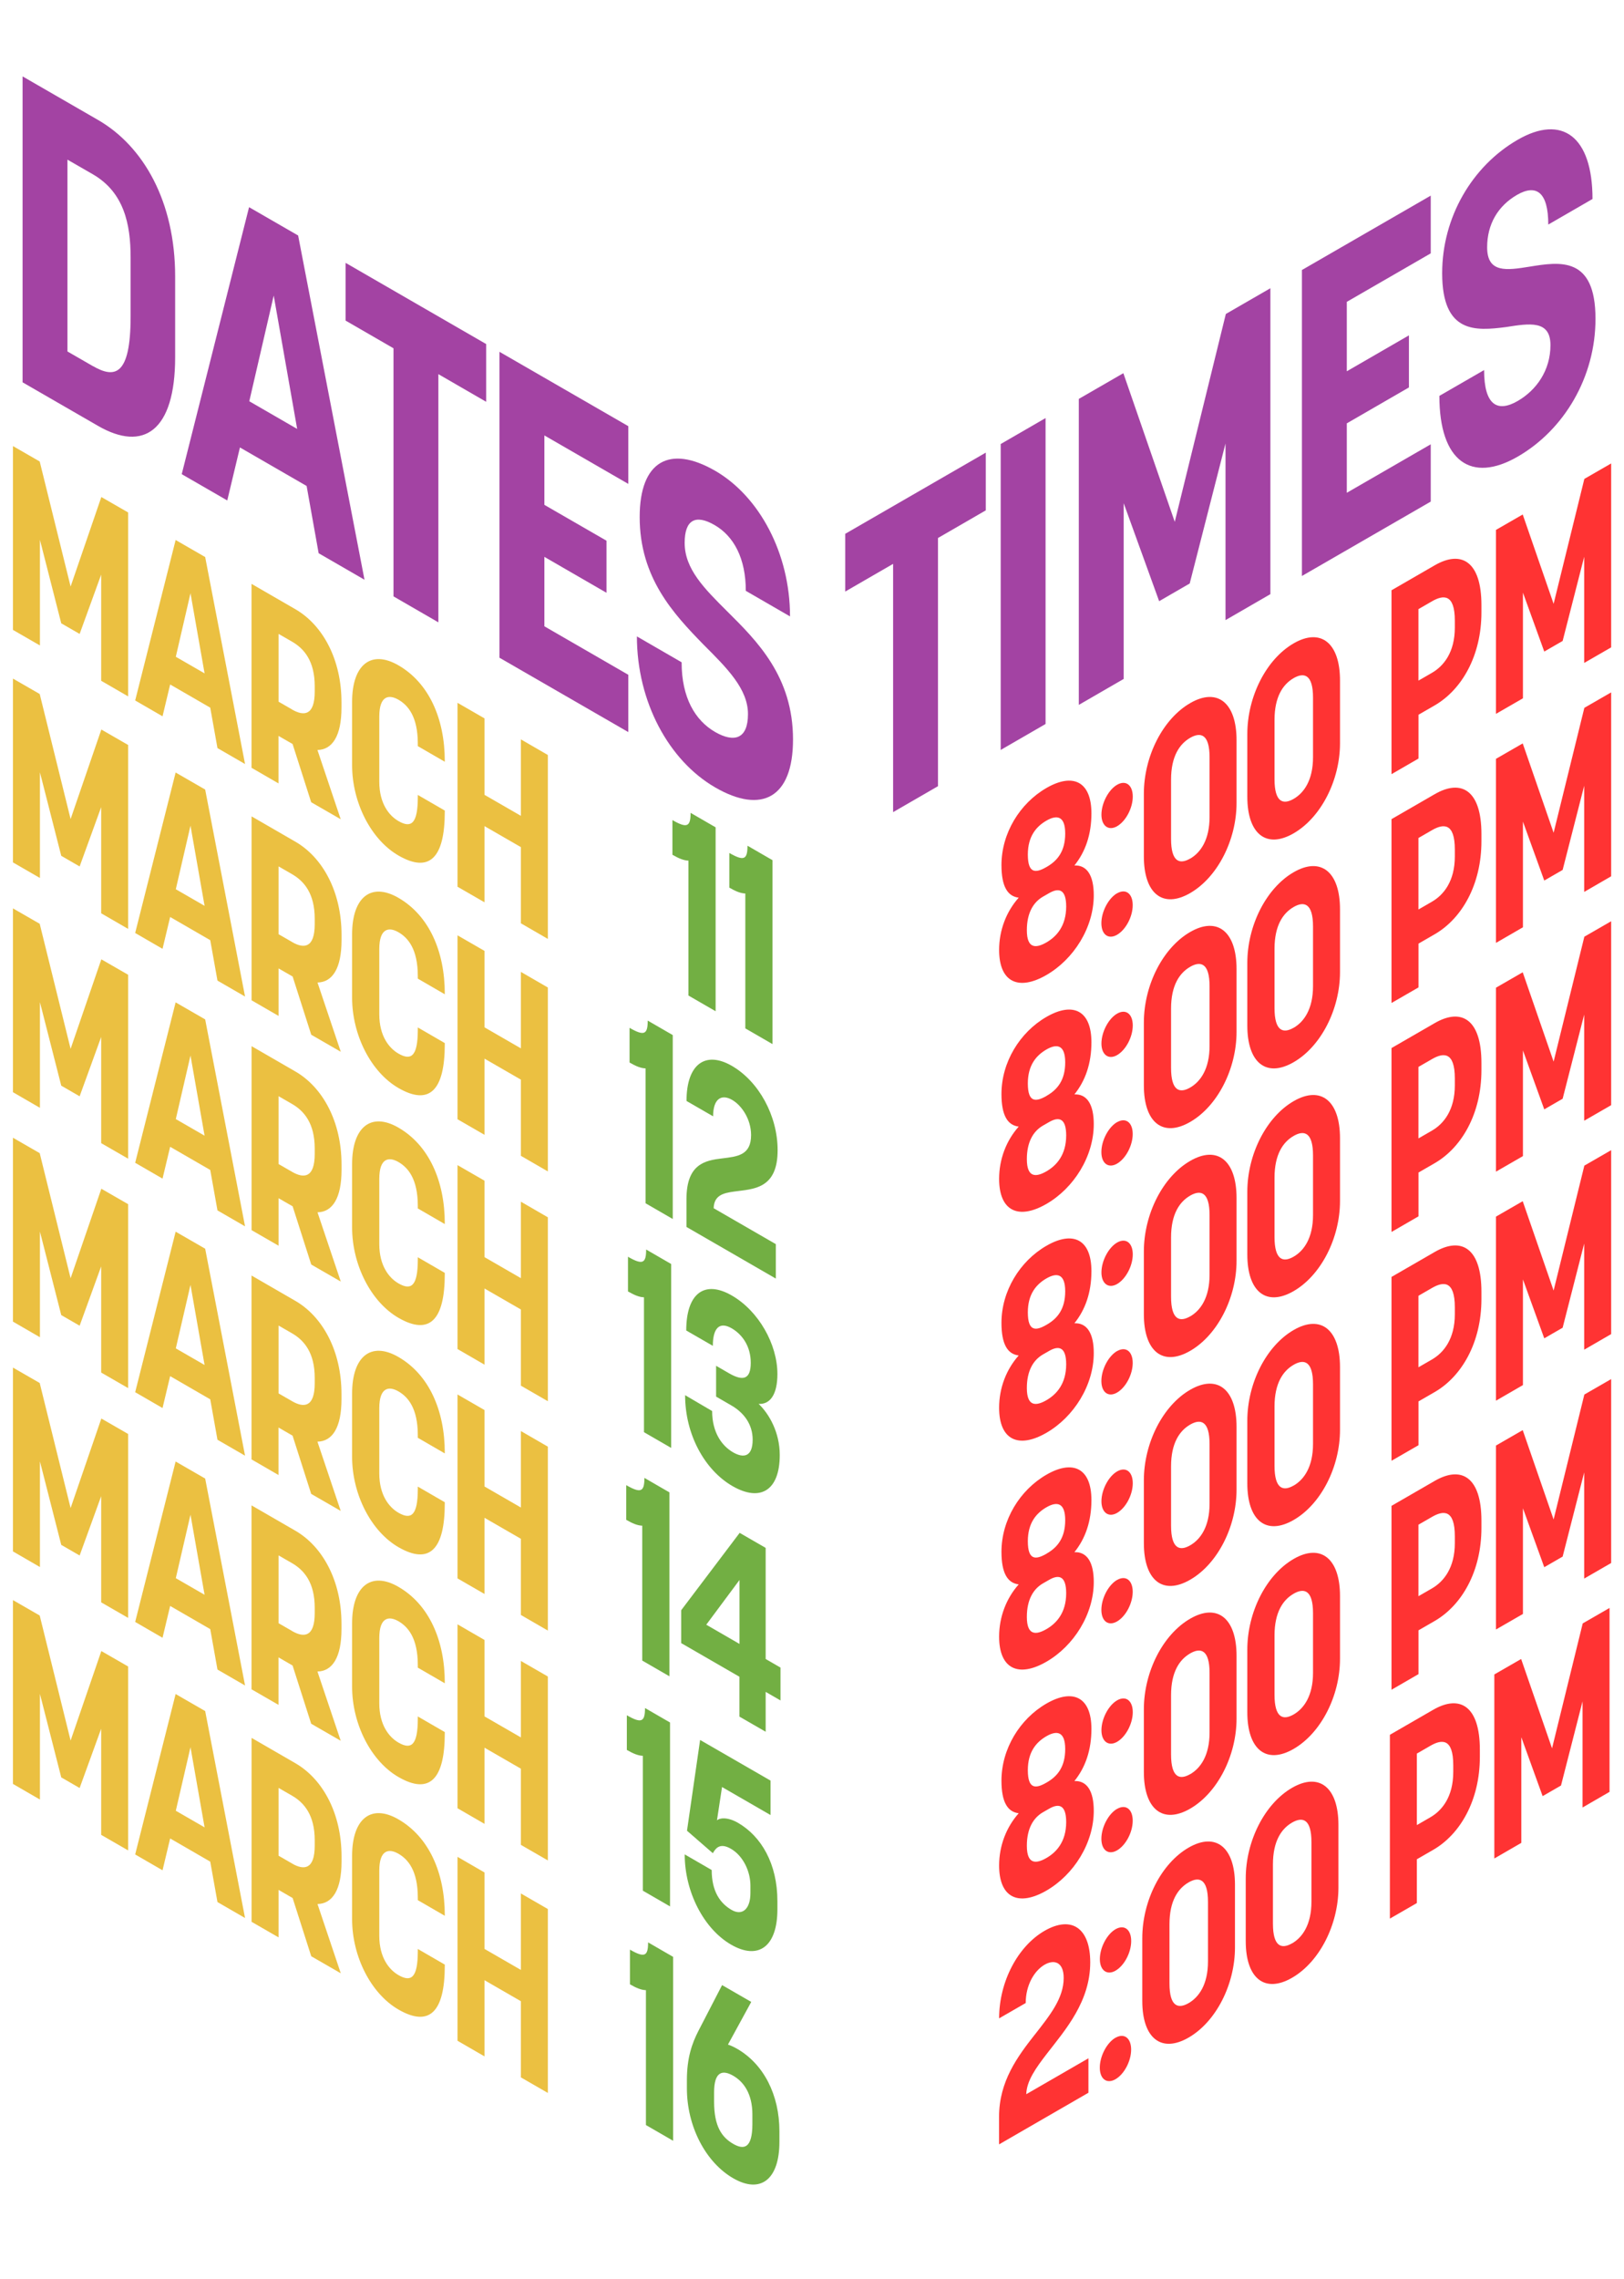 <?xml version="1.0" encoding="UTF-8"?>
<svg id="Layer_2" data-name="Layer 2" xmlns="http://www.w3.org/2000/svg" viewBox="0 0 298.56 418.84">
  <defs>
    <style>
      .cls-1 {
        fill: #a343a3;
      }

      .cls-2 {
        fill: #ebc041;
      }

      .cls-3 {
        fill: #f33;
      }

      .cls-4 {
        fill: #72af43;
      }
    </style>
  </defs>
  <g id="Layer_1-2" data-name="Layer 1">
    <g>
      <path class="cls-4" d="M115.81,364.67v-6.38c2.7,1.56,3.34,1.21,3.34-1.33l4.6,2.66v33.8l-5-2.89v-24.79c-.86-.02-1.8-.41-2.95-1.08Z"/>
      <path class="cls-4" d="M126.28,383.79v-1.53c0-4.12.97-6.78,2.08-8.96l4.39-8.49,5.36,3.09-4.28,7.84c.58.19,1.11.45,1.69.78,4.89,2.82,7.77,8.46,7.77,15.17v1.92c0,6.9-3.45,9.61-8.49,6.7-5.14-2.97-8.52-9.62-8.52-16.52ZM134.8,393.99c1.94,1.12,3.52.88,3.52-3.67v-1.73c0-3.79-1.58-6-3.52-7.12-2.01-1.16-3.52-.74-3.52,3.05v1.73c0,4.55,1.44,6.54,3.52,7.74Z"/>
    </g>
    <g>
      <path class="cls-4" d="M123.62,157.09v-6.38c2.7,1.56,3.34,1.21,3.34-1.33l4.6,2.66v33.8l-5-2.89v-24.79c-.86-.02-1.8-.42-2.95-1.08Z"/>
      <path class="cls-4" d="M134.08,163.13v-6.38c2.7,1.56,3.34,1.21,3.34-1.33l4.6,2.66v33.8l-5-2.89v-24.79c-.86-.02-1.8-.41-2.95-1.08Z"/>
    </g>
    <g>
      <path class="cls-2" d="M2.37,81.97l4.93,2.84,5.68,22.98,5.65-16.45,4.93,2.84v33.8l-4.96-2.87v-19.51l-3.96,10.9-3.38-1.95-3.92-15.35v19.42l-4.96-2.86v-33.8Z"/>
      <path class="cls-2" d="M32.29,99.24l5.43,3.13,7.33,38.04-5.07-2.93-1.33-7.43-7.37-4.26-1.4,5.85-5.03-2.91,7.44-29.5ZM37.61,123.75l-2.59-14.73-2.7,11.68,5.29,3.05Z"/>
      <path class="cls-2" d="M46.24,107.3l8.05,4.65c5.07,2.93,8.49,9.26,8.49,17.12v.96c0,5.23-1.69,7.75-4.42,7.8l4.28,12.73-5.43-3.13-3.42-10.7-2.59-1.49v8.73l-4.96-2.87v-33.8ZM53.69,130.39c2.16,1.25,4.17,1.16,4.17-3.3v-.96c0-4.65-1.94-6.92-4.17-8.21l-2.48-1.43v12.46l2.48,1.43Z"/>
      <path class="cls-2" d="M64.73,140.6v-11.6c0-6.86,3.49-9.64,8.52-6.73,5.61,3.24,8.52,9.81,8.52,17.62v.1l-4.96-2.87v-.48c0-4.99-1.83-7.05-3.56-8.05-1.73-1-3.52-.79-3.52,3.1v11.99c0,3.98,1.8,6.22,3.52,7.21,2.3,1.33,3.56.57,3.56-4.37v-.43l4.96,2.87v.19c0,8.49-2.81,11.37-8.52,8.07-5.03-2.91-8.52-9.71-8.52-16.62Z"/>
      <path class="cls-2" d="M84.11,129.16l4.96,2.86v14.05l6.69,3.86v-14.05l4.96,2.87v33.8l-4.96-2.87v-14l-6.69-3.86v14l-4.96-2.86v-33.8Z"/>
    </g>
    <g>
      <path class="cls-4" d="M115.74,195.27v-6.38c2.7,1.56,3.34,1.21,3.34-1.33l4.6,2.66v33.8l-5-2.89v-24.79c-.86-.02-1.8-.41-2.95-1.08Z"/>
      <path class="cls-4" d="M132.79,212.88c2.73-.34,5.29-.54,5.29-4.28,0-2.92-1.73-5.46-3.49-6.47-1.94-1.12-3.49-.24-3.49,3.02l-4.89-2.82c0-6.81,3.49-9.25,8.34-6.45,4.96,2.87,8.41,9.17,8.41,15.5,0,7.19-4.53,7.12-7.95,7.59-2.09.28-3.74.72-3.81,3.07l11.43,6.6v6.33l-16.43-9.49v-5.08c0-6.52,3.42-7.14,6.58-7.52Z"/>
    </g>
    <g>
      <path class="cls-2" d="M2.37,124.7l4.93,2.84,5.68,22.98,5.65-16.45,4.93,2.84v33.8l-4.96-2.87v-19.51l-3.96,10.9-3.38-1.95-3.92-15.35v19.42l-4.96-2.86v-33.8Z"/>
      <path class="cls-2" d="M32.29,141.97l5.43,3.13,7.33,38.04-5.07-2.93-1.33-7.43-7.37-4.26-1.4,5.85-5.03-2.91,7.44-29.5ZM37.61,166.47l-2.59-14.73-2.7,11.68,5.29,3.05Z"/>
      <path class="cls-2" d="M46.25,150.03l8.05,4.65c5.07,2.93,8.49,9.26,8.49,17.12v.96c0,5.23-1.69,7.75-4.42,7.8l4.28,12.73-5.43-3.13-3.42-10.7-2.59-1.49v8.73l-4.96-2.87v-33.8ZM53.69,173.12c2.16,1.25,4.17,1.16,4.17-3.3v-.96c0-4.65-1.94-6.92-4.17-8.21l-2.48-1.43v12.46l2.48,1.43Z"/>
      <path class="cls-2" d="M64.73,183.33v-11.6c0-6.86,3.49-9.64,8.52-6.73,5.61,3.24,8.52,9.81,8.52,17.62v.1l-4.96-2.87v-.48c0-4.99-1.83-7.05-3.56-8.05-1.73-1-3.52-.79-3.52,3.1v11.99c0,3.98,1.8,6.22,3.52,7.21,2.3,1.33,3.56.57,3.56-4.37v-.43l4.96,2.87v.19c0,8.49-2.81,11.37-8.52,8.07-5.03-2.91-8.52-9.71-8.52-16.62Z"/>
      <path class="cls-2" d="M84.11,171.89l4.96,2.86v14.05l6.69,3.86v-14.05l4.96,2.87v33.8l-4.96-2.87v-14l-6.69-3.86v14l-4.96-2.86v-33.8Z"/>
    </g>
    <g>
      <path class="cls-4" d="M115.45,237.34v-6.38c2.7,1.56,3.34,1.21,3.34-1.33l4.6,2.66v33.8l-5-2.89v-24.79c-.86-.02-1.8-.42-2.95-1.08Z"/>
      <path class="cls-4" d="M125.92,256.38l5,2.93c0,3.98,1.83,6.43,3.85,7.59,1.94,1.12,3.6.83,3.6-2.33,0-2.73-1.51-4.9-3.92-6.29l-2.8-1.62v-5.66l2.41,1.39c2.52,1.45,3.96,1.13,3.96-1.94s-1.58-5.23-3.52-6.35c-2.27-1.31-3.45.02-3.45,3.23l-4.89-2.82c0-6.81,3.34-9.34,8.38-6.43,4.93,2.84,8.38,8.96,8.38,14.43,0,3.74-1.33,5.61-3.45,5.49,1.91,1.82,3.88,5.21,3.88,9.39,0,6.52-3.56,8.68-8.7,5.71-5.07-2.93-8.7-9.43-8.7-16.72Z"/>
    </g>
    <g>
      <path class="cls-2" d="M2.37,166.93l4.93,2.84,5.68,22.98,5.65-16.45,4.93,2.84v33.8l-4.96-2.86v-19.51l-3.96,10.9-3.38-1.95-3.92-15.35v19.42l-4.96-2.87v-33.8Z"/>
      <path class="cls-2" d="M32.29,184.21l5.43,3.13,7.33,38.03-5.07-2.93-1.33-7.43-7.37-4.26-1.4,5.85-5.03-2.91,7.44-29.5ZM37.61,208.71l-2.59-14.73-2.7,11.68,5.29,3.05Z"/>
      <path class="cls-2" d="M46.25,192.26l8.05,4.65c5.07,2.93,8.49,9.26,8.49,17.12v.96c0,5.23-1.69,7.75-4.42,7.8l4.28,12.73-5.43-3.13-3.42-10.7-2.59-1.49v8.73l-4.96-2.86v-33.8ZM53.69,215.35c2.16,1.25,4.17,1.16,4.17-3.3v-.96c0-4.65-1.94-6.92-4.17-8.21l-2.48-1.43v12.47l2.48,1.43Z"/>
      <path class="cls-2" d="M64.73,225.56v-11.6c0-6.86,3.49-9.64,8.52-6.73,5.61,3.24,8.52,9.81,8.52,17.62v.1l-4.96-2.87v-.48c0-4.99-1.83-7.05-3.56-8.05-1.73-1-3.52-.79-3.52,3.1v11.99c0,3.98,1.8,6.22,3.52,7.21,2.3,1.33,3.56.57,3.56-4.37v-.43l4.96,2.87v.19c0,8.49-2.81,11.37-8.52,8.07-5.03-2.91-8.52-9.71-8.52-16.62Z"/>
      <path class="cls-2" d="M84.11,214.12l4.96,2.86v14.05l6.69,3.86v-14.05l4.96,2.87v33.8l-4.96-2.86v-14l-6.69-3.86v14l-4.96-2.87v-33.8Z"/>
    </g>
    <g>
      <path class="cls-4" d="M115.13,279.31v-6.38c2.7,1.56,3.34,1.21,3.34-1.33l4.6,2.66v33.8l-5-2.89v-24.79c-.86-.02-1.8-.41-2.95-1.08Z"/>
      <path class="cls-4" d="M135.95,308.15l-10.72-6.19v-6.04l10.75-14.22,4.78,2.76v20.42l2.73,1.58v6.04l-2.73-1.58v7.33l-4.82-2.78v-7.34ZM135.95,302.11v-11.75l-6.11,8.22,6.11,3.53Z"/>
    </g>
    <g>
      <path class="cls-2" d="M2.37,209.08l4.93,2.84,5.68,22.99,5.65-16.45,4.93,2.84v33.8l-4.96-2.86v-19.51l-3.96,10.9-3.38-1.95-3.92-15.35v19.42l-4.96-2.87v-33.8Z"/>
      <path class="cls-2" d="M32.29,226.35l5.43,3.13,7.33,38.04-5.07-2.93-1.33-7.43-7.37-4.26-1.4,5.86-5.03-2.91,7.44-29.5ZM37.61,250.86l-2.59-14.73-2.7,11.67,5.29,3.05Z"/>
      <path class="cls-2" d="M46.24,234.41l8.05,4.65c5.07,2.93,8.49,9.26,8.49,17.12v.96c0,5.23-1.69,7.75-4.42,7.8l4.28,12.73-5.43-3.13-3.42-10.7-2.59-1.5v8.73l-4.96-2.87v-33.8ZM53.69,257.5c2.16,1.25,4.17,1.16,4.17-3.3v-.96c0-4.65-1.94-6.92-4.17-8.21l-2.48-1.43v12.47l2.48,1.43Z"/>
      <path class="cls-2" d="M64.73,267.71v-11.6c0-6.86,3.49-9.64,8.52-6.73,5.61,3.24,8.52,9.81,8.52,17.62v.1l-4.96-2.87v-.48c0-4.99-1.83-7.05-3.56-8.05-1.73-1-3.52-.79-3.52,3.1v11.99c0,3.98,1.8,6.22,3.52,7.21,2.3,1.33,3.56.57,3.56-4.37v-.43l4.96,2.87v.19c0,8.49-2.81,11.37-8.52,8.07-5.03-2.91-8.52-9.71-8.52-16.62Z"/>
      <path class="cls-2" d="M84.11,256.27l4.96,2.86v14.05l6.69,3.86v-14.05l4.96,2.87v33.8l-4.96-2.87v-14l-6.69-3.86v14l-4.96-2.86v-33.8Z"/>
    </g>
    <g>
      <path class="cls-4" d="M115.24,321.6v-6.38c2.7,1.56,3.34,1.21,3.34-1.33l4.6,2.66v33.8l-5-2.89v-24.79c-.86-.02-1.8-.42-2.95-1.08Z"/>
      <path class="cls-4" d="M125.88,340.79l4.96,2.87c0,3.93,1.55,6.12,3.67,7.34,1.98,1.14,3.45-.21,3.45-3.09v-1.39c0-2.59-1.33-5.47-3.6-6.77-2.01-1.16-2.8-.08-3.31.82l-4.75-4.13,2.41-16.68,12.95,7.47v6.33l-8.92-5.15-.93,6.12c.4-.4,1.83-.71,3.85.45,4.28,2.47,7.26,7.5,7.26,14.41v1.49c0,6.86-3.49,9.4-8.52,6.49-5.03-2.91-8.52-9.71-8.52-16.57Z"/>
    </g>
    <g>
      <path class="cls-2" d="M2.37,251.32l4.93,2.84,5.68,22.98,5.65-16.45,4.93,2.84v33.8l-4.96-2.86v-19.51l-3.96,10.9-3.38-1.95-3.92-15.35v19.42l-4.96-2.87v-33.8Z"/>
      <path class="cls-2" d="M32.29,268.59l5.43,3.13,7.33,38.03-5.07-2.93-1.33-7.43-7.37-4.26-1.4,5.85-5.03-2.91,7.44-29.5ZM37.61,293.09l-2.59-14.73-2.7,11.67,5.29,3.05Z"/>
      <path class="cls-2" d="M46.24,276.65l8.05,4.65c5.07,2.93,8.49,9.26,8.49,17.12v.96c0,5.23-1.69,7.75-4.42,7.8l4.28,12.73-5.43-3.13-3.42-10.7-2.59-1.5v8.73l-4.96-2.86v-33.8ZM53.69,299.74c2.16,1.25,4.17,1.16,4.17-3.3v-.96c0-4.65-1.94-6.92-4.17-8.21l-2.48-1.43v12.46l2.48,1.43Z"/>
      <path class="cls-2" d="M64.73,309.95v-11.6c0-6.86,3.49-9.64,8.52-6.73,5.61,3.24,8.52,9.81,8.52,17.62v.1l-4.96-2.87v-.48c0-4.99-1.83-7.05-3.56-8.05-1.73-1-3.52-.79-3.52,3.1v11.99c0,3.98,1.8,6.22,3.52,7.21,2.3,1.33,3.56.57,3.56-4.37v-.43l4.96,2.87v.19c0,8.49-2.81,11.37-8.52,8.07-5.03-2.91-8.52-9.71-8.52-16.62Z"/>
      <path class="cls-2" d="M84.11,298.51l4.96,2.87v14.05l6.69,3.86v-14.05l4.96,2.86v33.8l-4.96-2.86v-14l-6.69-3.86v14l-4.96-2.87v-33.8Z"/>
    </g>
    <g>
      <path class="cls-2" d="M2.37,294.05l4.93,2.84,5.68,22.98,5.65-16.45,4.93,2.84v33.8l-4.96-2.86v-19.51l-3.96,10.9-3.38-1.95-3.92-15.35v19.42l-4.96-2.87v-33.8Z"/>
      <path class="cls-2" d="M32.29,311.32l5.43,3.13,7.33,38.03-5.07-2.93-1.33-7.43-7.37-4.26-1.4,5.85-5.03-2.91,7.44-29.5ZM37.61,335.82l-2.59-14.73-2.7,11.68,5.29,3.05Z"/>
      <path class="cls-2" d="M46.25,319.38l8.05,4.65c5.07,2.93,8.49,9.26,8.49,17.12v.96c0,5.23-1.69,7.75-4.42,7.8l4.28,12.73-5.43-3.13-3.42-10.7-2.59-1.5v8.73l-4.96-2.86v-33.8ZM53.69,342.47c2.16,1.25,4.17,1.16,4.17-3.3v-.96c0-4.65-1.94-6.92-4.17-8.21l-2.48-1.43v12.46l2.48,1.43Z"/>
      <path class="cls-2" d="M64.73,352.68v-11.6c0-6.86,3.49-9.64,8.52-6.73,5.61,3.24,8.52,9.81,8.52,17.62v.1l-4.96-2.87v-.48c0-4.99-1.83-7.05-3.56-8.05-1.73-1-3.52-.79-3.52,3.1v11.99c0,3.98,1.8,6.22,3.52,7.21,2.3,1.33,3.56.57,3.56-4.37v-.43l4.96,2.87v.19c0,8.49-2.81,11.37-8.52,8.07-5.03-2.91-8.52-9.71-8.52-16.62Z"/>
      <path class="cls-2" d="M84.11,341.24l4.96,2.87v14.05l6.69,3.86v-14.05l4.96,2.86v33.8l-4.96-2.86v-14l-6.69-3.86v14l-4.96-2.87v-33.8Z"/>
    </g>
    <g>
      <path class="cls-3" d="M183.68,174.57c0-3.64,1.33-7.05,3.6-9.6-2.05-.25-3.17-2.06-3.17-5.99,0-5.85,3.38-11.35,8.27-14.17,4.85-2.8,8.27-1.23,8.27,4.67,0,3.88-1.11,7.07-3.13,9.57,2.34-.1,3.56,1.88,3.56,5.47,0,5.94-3.67,11.75-8.7,14.66-5.14,2.97-8.7,1.33-8.7-4.61ZM192.38,173.19c1.8-1.04,3.63-2.96,3.63-6.6,0-3.12-1.29-3.52-3.13-2.46l-1.15.66c-1.73,1-2.95,2.95-2.95,6.16,0,3.45,1.69,3.34,3.6,2.24ZM192.38,159.34l.07-.04c1.91-1.1,3.38-2.81,3.38-6.12s-1.58-3.45-3.45-2.37c-1.87,1.08-3.42,2.88-3.42,6.24,0,3.55,1.47,3.42,3.42,2.29Z"/>
      <path class="cls-3" d="M202.49,149.72c0-2.11,1.29-4.58,2.88-5.5,1.62-.93,2.88.07,2.88,2.17s-1.26,4.51-2.88,5.45c-1.58.91-2.88-.07-2.88-2.13ZM205.36,164.17c1.62-.93,2.88.06,2.88,2.17s-1.26,4.51-2.88,5.45c-1.58.91-2.88-.02-2.88-2.13s1.29-4.58,2.88-5.5Z"/>
      <path class="cls-3" d="M210.29,157.39v-11.51c0-6.9,3.49-13.76,8.52-16.67,5-2.89,8.52-.08,8.52,6.83v11.51c0,6.86-3.52,13.68-8.52,16.57-5.03,2.91-8.52.12-8.52-6.73ZM218.81,157.79c1.87-1.08,3.56-3.4,3.56-7.67v-10.93c0-4.31-1.65-4.7-3.56-3.6-1.94,1.12-3.52,3.38-3.52,7.69v10.88c0,4.32,1.62,4.72,3.52,3.62Z"/>
      <path class="cls-3" d="M229.31,146.41v-11.51c0-6.9,3.49-13.76,8.52-16.67,5-2.89,8.52-.08,8.52,6.83v11.51c0,6.86-3.52,13.68-8.52,16.57-5.03,2.91-8.52.13-8.52-6.73ZM237.83,146.81c1.87-1.08,3.56-3.4,3.56-7.66v-10.93c0-4.31-1.65-4.7-3.56-3.6-1.94,1.12-3.52,3.38-3.52,7.69v10.88c0,4.32,1.62,4.72,3.52,3.62Z"/>
      <path class="cls-3" d="M255.81,108.48l7.95-4.59c5-2.89,8.59-.6,8.59,7.31v1.34c0,7.96-3.6,14.2-8.59,17.09l-2.98,1.72v8.05l-4.96,2.87v-33.8ZM263.25,123.65c2.16-1.25,4.21-3.77,4.21-8.33v-1.25c0-4.99-2.12-4.77-4.21-3.56l-2.48,1.43v13.14l2.48-1.43Z"/>
      <path class="cls-3" d="M275.01,97.39l4.93-2.84,5.68,16.42,5.65-22.96,4.93-2.84v33.8l-4.96,2.86v-19.51l-3.96,15.47-3.38,1.95-3.92-10.83v19.42l-4.96,2.86v-33.8Z"/>
    </g>
    <g>
      <path class="cls-3" d="M183.68,216.64c0-3.64,1.33-7.05,3.6-9.6-2.05-.25-3.17-2.06-3.17-5.99,0-5.85,3.38-11.35,8.27-14.17,4.85-2.8,8.27-1.23,8.27,4.67,0,3.88-1.11,7.07-3.13,9.57,2.34-.1,3.56,1.88,3.56,5.47,0,5.94-3.67,11.75-8.7,14.66-5.14,2.97-8.7,1.33-8.7-4.61ZM192.38,215.26c1.8-1.04,3.63-2.96,3.63-6.6,0-3.12-1.29-3.52-3.13-2.46l-1.15.66c-1.73,1-2.95,2.95-2.95,6.16,0,3.45,1.69,3.34,3.6,2.24ZM192.38,201.4l.07-.04c1.91-1.1,3.38-2.81,3.38-6.12s-1.58-3.45-3.45-2.37c-1.87,1.08-3.42,2.88-3.42,6.24,0,3.55,1.47,3.42,3.42,2.3Z"/>
      <path class="cls-3" d="M202.49,191.78c0-2.11,1.29-4.58,2.88-5.5,1.62-.93,2.88.06,2.88,2.17s-1.26,4.51-2.88,5.45c-1.58.91-2.88-.07-2.88-2.13ZM205.36,206.23c1.62-.93,2.88.07,2.88,2.17s-1.26,4.51-2.88,5.45c-1.58.91-2.88-.02-2.88-2.13s1.29-4.58,2.88-5.5Z"/>
      <path class="cls-3" d="M210.29,199.45v-11.51c0-6.9,3.49-13.76,8.52-16.67,5-2.88,8.52-.08,8.52,6.83v11.51c0,6.86-3.52,13.69-8.52,16.57-5.03,2.91-8.52.13-8.52-6.73ZM218.81,199.86c1.87-1.08,3.56-3.4,3.56-7.66v-10.93c0-4.31-1.65-4.7-3.56-3.6-1.94,1.12-3.52,3.38-3.52,7.69v10.88c0,4.31,1.62,4.72,3.52,3.62Z"/>
      <path class="cls-3" d="M229.31,188.47v-11.51c0-6.9,3.49-13.76,8.52-16.67,5-2.89,8.52-.08,8.52,6.83v11.51c0,6.86-3.52,13.69-8.52,16.57-5.03,2.91-8.52.13-8.52-6.73ZM237.83,188.88c1.87-1.08,3.56-3.4,3.56-7.67v-10.93c0-4.31-1.65-4.7-3.56-3.6-1.94,1.12-3.52,3.38-3.52,7.69v10.88c0,4.31,1.62,4.72,3.52,3.62Z"/>
      <path class="cls-3" d="M255.81,150.54l7.95-4.59c5-2.89,8.59-.6,8.59,7.31v1.34c0,7.96-3.6,14.21-8.59,17.09l-2.98,1.72v8.05l-4.96,2.86v-33.8ZM263.25,165.71c2.16-1.25,4.21-3.77,4.21-8.33v-1.25c0-4.99-2.12-4.77-4.21-3.56l-2.48,1.43v13.14l2.48-1.43Z"/>
      <path class="cls-3" d="M275.01,139.46l4.93-2.84,5.68,16.42,5.65-22.96,4.93-2.84v33.8l-4.96,2.87v-19.51l-3.96,15.47-3.38,1.95-3.92-10.83v19.42l-4.96,2.87v-33.8Z"/>
    </g>
    <g>
      <path class="cls-3" d="M183.68,258.7c0-3.64,1.33-7.05,3.6-9.6-2.05-.25-3.17-2.06-3.17-5.99,0-5.85,3.38-11.35,8.27-14.17,4.85-2.8,8.27-1.23,8.27,4.67,0,3.88-1.11,7.07-3.13,9.57,2.34-.1,3.56,1.88,3.56,5.47,0,5.94-3.67,11.75-8.7,14.66-5.14,2.97-8.7,1.33-8.7-4.61ZM192.38,257.32c1.8-1.04,3.63-2.96,3.63-6.6,0-3.12-1.29-3.52-3.13-2.46l-1.15.66c-1.73,1-2.95,2.95-2.95,6.16,0,3.45,1.69,3.34,3.6,2.24ZM192.38,243.47l.07-.04c1.91-1.1,3.38-2.81,3.38-6.12s-1.58-3.45-3.45-2.37c-1.87,1.08-3.42,2.88-3.42,6.24,0,3.55,1.47,3.42,3.42,2.29Z"/>
      <path class="cls-3" d="M202.49,233.85c0-2.11,1.29-4.58,2.88-5.5,1.62-.93,2.88.07,2.88,2.17s-1.26,4.51-2.88,5.45c-1.58.91-2.88-.07-2.88-2.13ZM205.36,248.3c1.62-.93,2.88.06,2.88,2.17s-1.26,4.51-2.88,5.45c-1.58.91-2.88-.02-2.88-2.13s1.29-4.58,2.88-5.5Z"/>
      <path class="cls-3" d="M210.29,241.52v-11.51c0-6.9,3.49-13.76,8.52-16.67,5-2.89,8.52-.08,8.52,6.83v11.51c0,6.86-3.52,13.68-8.52,16.57-5.03,2.91-8.52.12-8.52-6.73ZM218.81,241.92c1.87-1.08,3.56-3.4,3.56-7.67v-10.93c0-4.31-1.65-4.7-3.56-3.6-1.94,1.12-3.52,3.38-3.52,7.69v10.88c0,4.32,1.62,4.72,3.52,3.62Z"/>
      <path class="cls-3" d="M229.31,230.54v-11.51c0-6.9,3.49-13.76,8.52-16.67,5-2.89,8.52-.08,8.52,6.83v11.51c0,6.86-3.52,13.68-8.52,16.57-5.03,2.91-8.52.13-8.52-6.73ZM237.83,230.94c1.87-1.08,3.56-3.4,3.56-7.66v-10.93c0-4.31-1.65-4.7-3.56-3.6-1.94,1.12-3.52,3.38-3.52,7.69v10.88c0,4.32,1.62,4.72,3.52,3.62Z"/>
      <path class="cls-3" d="M255.81,192.61l7.95-4.59c5-2.89,8.59-.6,8.59,7.31v1.34c0,7.96-3.6,14.2-8.59,17.09l-2.98,1.72v8.05l-4.96,2.87v-33.8ZM263.25,207.78c2.16-1.25,4.21-3.77,4.21-8.33v-1.25c0-4.99-2.12-4.77-4.21-3.56l-2.48,1.43v13.14l2.48-1.43Z"/>
      <path class="cls-3" d="M275.01,181.52l4.93-2.84,5.68,16.42,5.65-22.96,4.93-2.84v33.8l-4.96,2.86v-19.51l-3.96,15.47-3.38,1.95-3.92-10.83v19.42l-4.96,2.86v-33.8Z"/>
    </g>
    <g>
      <path class="cls-3" d="M183.68,300.77c0-3.64,1.33-7.05,3.6-9.6-2.05-.25-3.17-2.06-3.17-5.99,0-5.85,3.38-11.35,8.27-14.17,4.85-2.8,8.27-1.23,8.27,4.67,0,3.88-1.11,7.07-3.13,9.57,2.34-.1,3.56,1.88,3.56,5.47,0,5.94-3.67,11.75-8.7,14.66-5.14,2.97-8.7,1.33-8.7-4.61ZM192.38,299.39c1.8-1.04,3.63-2.96,3.63-6.6,0-3.12-1.29-3.52-3.13-2.46l-1.15.66c-1.73,1-2.95,2.95-2.95,6.16,0,3.45,1.69,3.34,3.6,2.24ZM192.38,285.53l.07-.04c1.91-1.1,3.38-2.81,3.38-6.12s-1.58-3.45-3.45-2.37c-1.87,1.08-3.42,2.88-3.42,6.24,0,3.55,1.47,3.42,3.42,2.3Z"/>
      <path class="cls-3" d="M202.49,275.91c0-2.11,1.29-4.58,2.88-5.5,1.62-.93,2.88.06,2.88,2.17s-1.26,4.51-2.88,5.45c-1.58.91-2.88-.07-2.88-2.13ZM205.36,290.36c1.62-.93,2.88.07,2.88,2.17s-1.26,4.51-2.88,5.45c-1.58.91-2.88-.02-2.88-2.13s1.29-4.58,2.88-5.5Z"/>
      <path class="cls-3" d="M210.29,283.58v-11.51c0-6.9,3.49-13.76,8.52-16.67,5-2.88,8.52-.08,8.52,6.83v11.51c0,6.86-3.52,13.69-8.52,16.57-5.03,2.91-8.52.13-8.52-6.73ZM218.81,283.99c1.87-1.08,3.56-3.4,3.56-7.66v-10.93c0-4.31-1.65-4.7-3.56-3.6-1.94,1.12-3.52,3.38-3.52,7.69v10.88c0,4.31,1.62,4.72,3.52,3.62Z"/>
      <path class="cls-3" d="M229.31,272.6v-11.51c0-6.9,3.49-13.76,8.52-16.67,5-2.89,8.52-.08,8.52,6.83v11.51c0,6.86-3.52,13.69-8.52,16.57-5.03,2.91-8.52.13-8.52-6.73ZM237.83,273.01c1.87-1.08,3.56-3.4,3.56-7.67v-10.93c0-4.31-1.65-4.7-3.56-3.6-1.94,1.12-3.52,3.38-3.52,7.69v10.88c0,4.31,1.62,4.72,3.52,3.62Z"/>
      <path class="cls-3" d="M255.81,234.67l7.95-4.59c5-2.89,8.59-.6,8.59,7.31v1.34c0,7.96-3.6,14.21-8.59,17.09l-2.98,1.72v8.05l-4.96,2.86v-33.8ZM263.25,249.84c2.16-1.25,4.21-3.77,4.21-8.33v-1.25c0-4.99-2.12-4.77-4.21-3.56l-2.48,1.43v13.14l2.48-1.43Z"/>
      <path class="cls-3" d="M275.01,223.59l4.93-2.84,5.68,16.42,5.65-22.96,4.93-2.84v33.8l-4.96,2.87v-19.51l-3.96,15.47-3.38,1.95-3.92-10.83v19.42l-4.96,2.87v-33.8Z"/>
    </g>
    <g>
      <path class="cls-3" d="M183.68,342.83c0-3.64,1.33-7.05,3.6-9.6-2.05-.25-3.17-2.06-3.17-5.99,0-5.85,3.38-11.35,8.27-14.17,4.85-2.8,8.27-1.23,8.27,4.67,0,3.88-1.11,7.07-3.13,9.57,2.34-.1,3.56,1.88,3.56,5.47,0,5.94-3.67,11.75-8.7,14.66-5.14,2.97-8.7,1.33-8.7-4.61ZM192.38,341.45c1.8-1.04,3.63-2.96,3.63-6.6,0-3.12-1.29-3.52-3.13-2.46l-1.15.66c-1.73,1-2.95,2.95-2.95,6.16,0,3.45,1.69,3.34,3.6,2.24ZM192.38,327.6l.07-.04c1.91-1.1,3.38-2.81,3.38-6.12s-1.58-3.45-3.45-2.37c-1.87,1.08-3.42,2.88-3.42,6.24,0,3.55,1.47,3.42,3.42,2.29Z"/>
      <path class="cls-3" d="M202.49,317.98c0-2.11,1.29-4.58,2.88-5.5,1.62-.93,2.88.07,2.88,2.17s-1.26,4.51-2.88,5.45c-1.58.91-2.88-.07-2.88-2.13ZM205.36,332.43c1.62-.93,2.88.06,2.88,2.17s-1.26,4.51-2.88,5.45c-1.58.91-2.88-.02-2.88-2.13s1.29-4.58,2.88-5.5Z"/>
      <path class="cls-3" d="M210.29,325.65v-11.51c0-6.9,3.49-13.76,8.52-16.67,5-2.89,8.52-.08,8.52,6.83v11.51c0,6.86-3.52,13.68-8.52,16.57-5.03,2.91-8.52.12-8.52-6.73ZM218.81,326.05c1.87-1.08,3.56-3.4,3.56-7.67v-10.93c0-4.31-1.65-4.7-3.56-3.6-1.94,1.12-3.52,3.38-3.52,7.69v10.88c0,4.32,1.62,4.72,3.52,3.62Z"/>
      <path class="cls-3" d="M229.31,314.67v-11.51c0-6.9,3.49-13.76,8.52-16.67,5-2.89,8.52-.08,8.52,6.83v11.51c0,6.86-3.52,13.68-8.52,16.57-5.03,2.91-8.52.13-8.52-6.73ZM237.83,315.07c1.87-1.08,3.56-3.4,3.56-7.66v-10.93c0-4.31-1.65-4.7-3.56-3.6-1.94,1.12-3.52,3.38-3.52,7.69v10.88c0,4.32,1.62,4.72,3.52,3.62Z"/>
      <path class="cls-3" d="M255.81,276.74l7.95-4.59c5-2.89,8.59-.6,8.59,7.31v1.34c0,7.96-3.6,14.2-8.59,17.09l-2.98,1.72v8.05l-4.96,2.87v-33.8ZM263.25,291.91c2.16-1.25,4.21-3.77,4.21-8.33v-1.25c0-4.99-2.12-4.77-4.21-3.56l-2.48,1.43v13.14l2.48-1.43Z"/>
      <path class="cls-3" d="M275.01,265.66l4.93-2.84,5.68,16.42,5.65-22.96,4.93-2.84v33.8l-4.96,2.86v-19.51l-3.96,15.47-3.38,1.95-3.92-10.83v19.42l-4.96,2.86v-33.8Z"/>
    </g>
    <g>
      <path class="cls-3" d="M190.26,373.89c2.73-3.5,5.29-6.65,5.29-10.39,0-2.92-1.73-3.46-3.49-2.45-1.94,1.12-3.49,3.79-3.49,7.05l-4.89,2.82c0-6.81,3.49-13.28,8.34-16.08,4.96-2.86,8.41-.54,8.41,5.79,0,7.19-4.53,12.35-7.95,16.76-2.08,2.69-3.74,5.04-3.81,7.47l11.43-6.6v6.33l-16.43,9.49v-5.08c0-6.52,3.42-11.08,6.58-15.11Z"/>
      <path class="cls-3" d="M202.2,360.04c0-2.11,1.29-4.58,2.88-5.5,1.62-.93,2.88.06,2.88,2.17s-1.26,4.51-2.88,5.45c-1.58.91-2.88-.07-2.88-2.13ZM205.07,374.49c1.62-.93,2.88.07,2.88,2.17s-1.26,4.51-2.88,5.45c-1.58.91-2.88-.02-2.88-2.13s1.29-4.58,2.88-5.5Z"/>
      <path class="cls-3" d="M210,367.72v-11.51c0-6.9,3.49-13.76,8.52-16.67,5-2.88,8.52-.08,8.52,6.83v11.51c0,6.86-3.52,13.69-8.52,16.57-5.03,2.91-8.52.13-8.52-6.73ZM218.52,368.12c1.87-1.08,3.56-3.4,3.56-7.66v-10.93c0-4.31-1.65-4.7-3.56-3.6-1.94,1.12-3.52,3.38-3.52,7.69v10.88c0,4.31,1.62,4.72,3.52,3.62Z"/>
      <path class="cls-3" d="M229.02,356.73v-11.51c0-6.9,3.49-13.76,8.52-16.67,5-2.89,8.52-.08,8.52,6.83v11.51c0,6.86-3.52,13.69-8.52,16.57-5.03,2.91-8.52.13-8.52-6.73ZM237.54,357.14c1.87-1.08,3.56-3.4,3.56-7.67v-10.93c0-4.31-1.65-4.7-3.56-3.6-1.94,1.12-3.52,3.38-3.52,7.69v10.88c0,4.31,1.62,4.72,3.52,3.62Z"/>
      <path class="cls-3" d="M255.52,318.81l7.95-4.59c5-2.89,8.59-.6,8.59,7.31v1.34c0,7.96-3.59,14.21-8.59,17.09l-2.99,1.72v8.05l-4.96,2.86v-33.8ZM262.96,333.97c2.16-1.25,4.21-3.77,4.21-8.33v-1.25c0-4.99-2.12-4.77-4.21-3.56l-2.48,1.43v13.14l2.48-1.43Z"/>
      <path class="cls-3" d="M274.72,307.72l4.93-2.84,5.68,16.42,5.64-22.96,4.93-2.84v33.8l-4.96,2.87v-19.51l-3.96,15.47-3.38,1.95-3.92-10.83v19.42l-4.96,2.87v-33.8Z"/>
    </g>
    <g>
      <path class="cls-1" d="M4.15,14.04l13.88,8.01c8.37,4.83,14.17,15.04,14.17,28.76v14.83c0,13.56-5.8,17.46-14.17,12.63l-13.88-8.01V14.04ZM17.07,67.27c3.95,2.28,6.94,1.93,6.94-9.07v-10.92c0-6.06-1.2-11.93-6.94-15.25l-4.67-2.69v35.25l4.67,2.69Z"/>
      <path class="cls-1" d="M45.78,38.07l9.03,5.21,12.2,63.26-8.43-4.87-2.21-12.36-12.26-7.08-2.33,9.74-8.37-4.83,12.38-49.07ZM54.63,78.82l-4.31-24.5-4.49,19.42,8.79,5.08Z"/>
      <path class="cls-1" d="M72.33,64l-8.79-5.08v-10.61l25.84,14.92v10.61l-8.79-5.08v45.61l-8.25-4.77v-45.61Z"/>
      <path class="cls-1" d="M91.82,64.65l23.69,13.67v10.61l-15.43-8.91v12.76l11.42,6.59v9.57l-11.42-6.6v12.76l15.43,8.91v10.53l-23.69-13.67v-56.22Z"/>
      <path class="cls-1" d="M117.06,116.94l8.25,4.77c0,6.54,2.51,10.7,6.16,12.81,3.47,2,6.04,1.33,6.04-3.29s-3.83-8.43-8.19-12.78c-5.5-5.65-11.72-12.27-11.72-23.43,0-10.29,5.5-13.33,13.88-8.5,8.13,4.7,13.76,15.2,13.76,26.76l-8.13-4.7c0-5.98-2.21-10.05-5.74-12.09-3.53-2.04-5.5-.94-5.5,3.28,0,4.78,3.59,8.37,7.78,12.54,5.56,5.52,12.14,12.03,12.14,23.6,0,10.69-5.74,13.75-14.29,8.81-8.55-4.94-14.41-15.74-14.41-27.78Z"/>
    </g>
    <g>
      <path class="cls-1" d="M164.18,103.63l-8.79,5.08v-10.61l25.84-14.92v10.61l-8.79,5.08v45.61l-8.25,4.77v-45.61Z"/>
      <path class="cls-1" d="M183.97,81.6l8.25-4.77v56.22l-8.25,4.77v-56.22Z"/>
      <path class="cls-1" d="M198.33,73.31l8.19-4.73,9.45,27.32,9.39-38.2,8.19-4.73v56.22l-8.25,4.77v-32.46l-6.58,25.73-5.62,3.25-6.52-18.01v32.3l-8.25,4.77v-56.22Z"/>
      <path class="cls-1" d="M239.35,49.62l23.68-13.67v10.61l-15.43,8.91v12.76l11.42-6.6v9.57l-11.42,6.6v12.76l15.43-8.91v10.53l-23.68,13.67v-56.22Z"/>
      <path class="cls-1" d="M264.59,72.77l8.25-4.76c0,6.54,2.51,7.8,6.16,5.69,3.47-2,6.04-5.64,6.04-10.27s-3.83-4.01-8.19-3.32c-5.5.7-11.72,1.27-11.72-9.9,0-10.29,5.5-19.68,13.88-24.52,8.13-4.7,13.76-.69,13.76,10.88l-8.13,4.7c0-5.98-2.21-7.49-5.74-5.46-3.53,2.04-5.5,5.41-5.5,9.64,0,4.78,3.59,4.23,7.78,3.56,5.56-.9,12.14-1.99,12.14,9.58,0,10.69-5.74,20.38-14.29,25.32-8.55,4.94-14.41.91-14.41-11.14Z"/>
    </g>
  </g>
</svg>